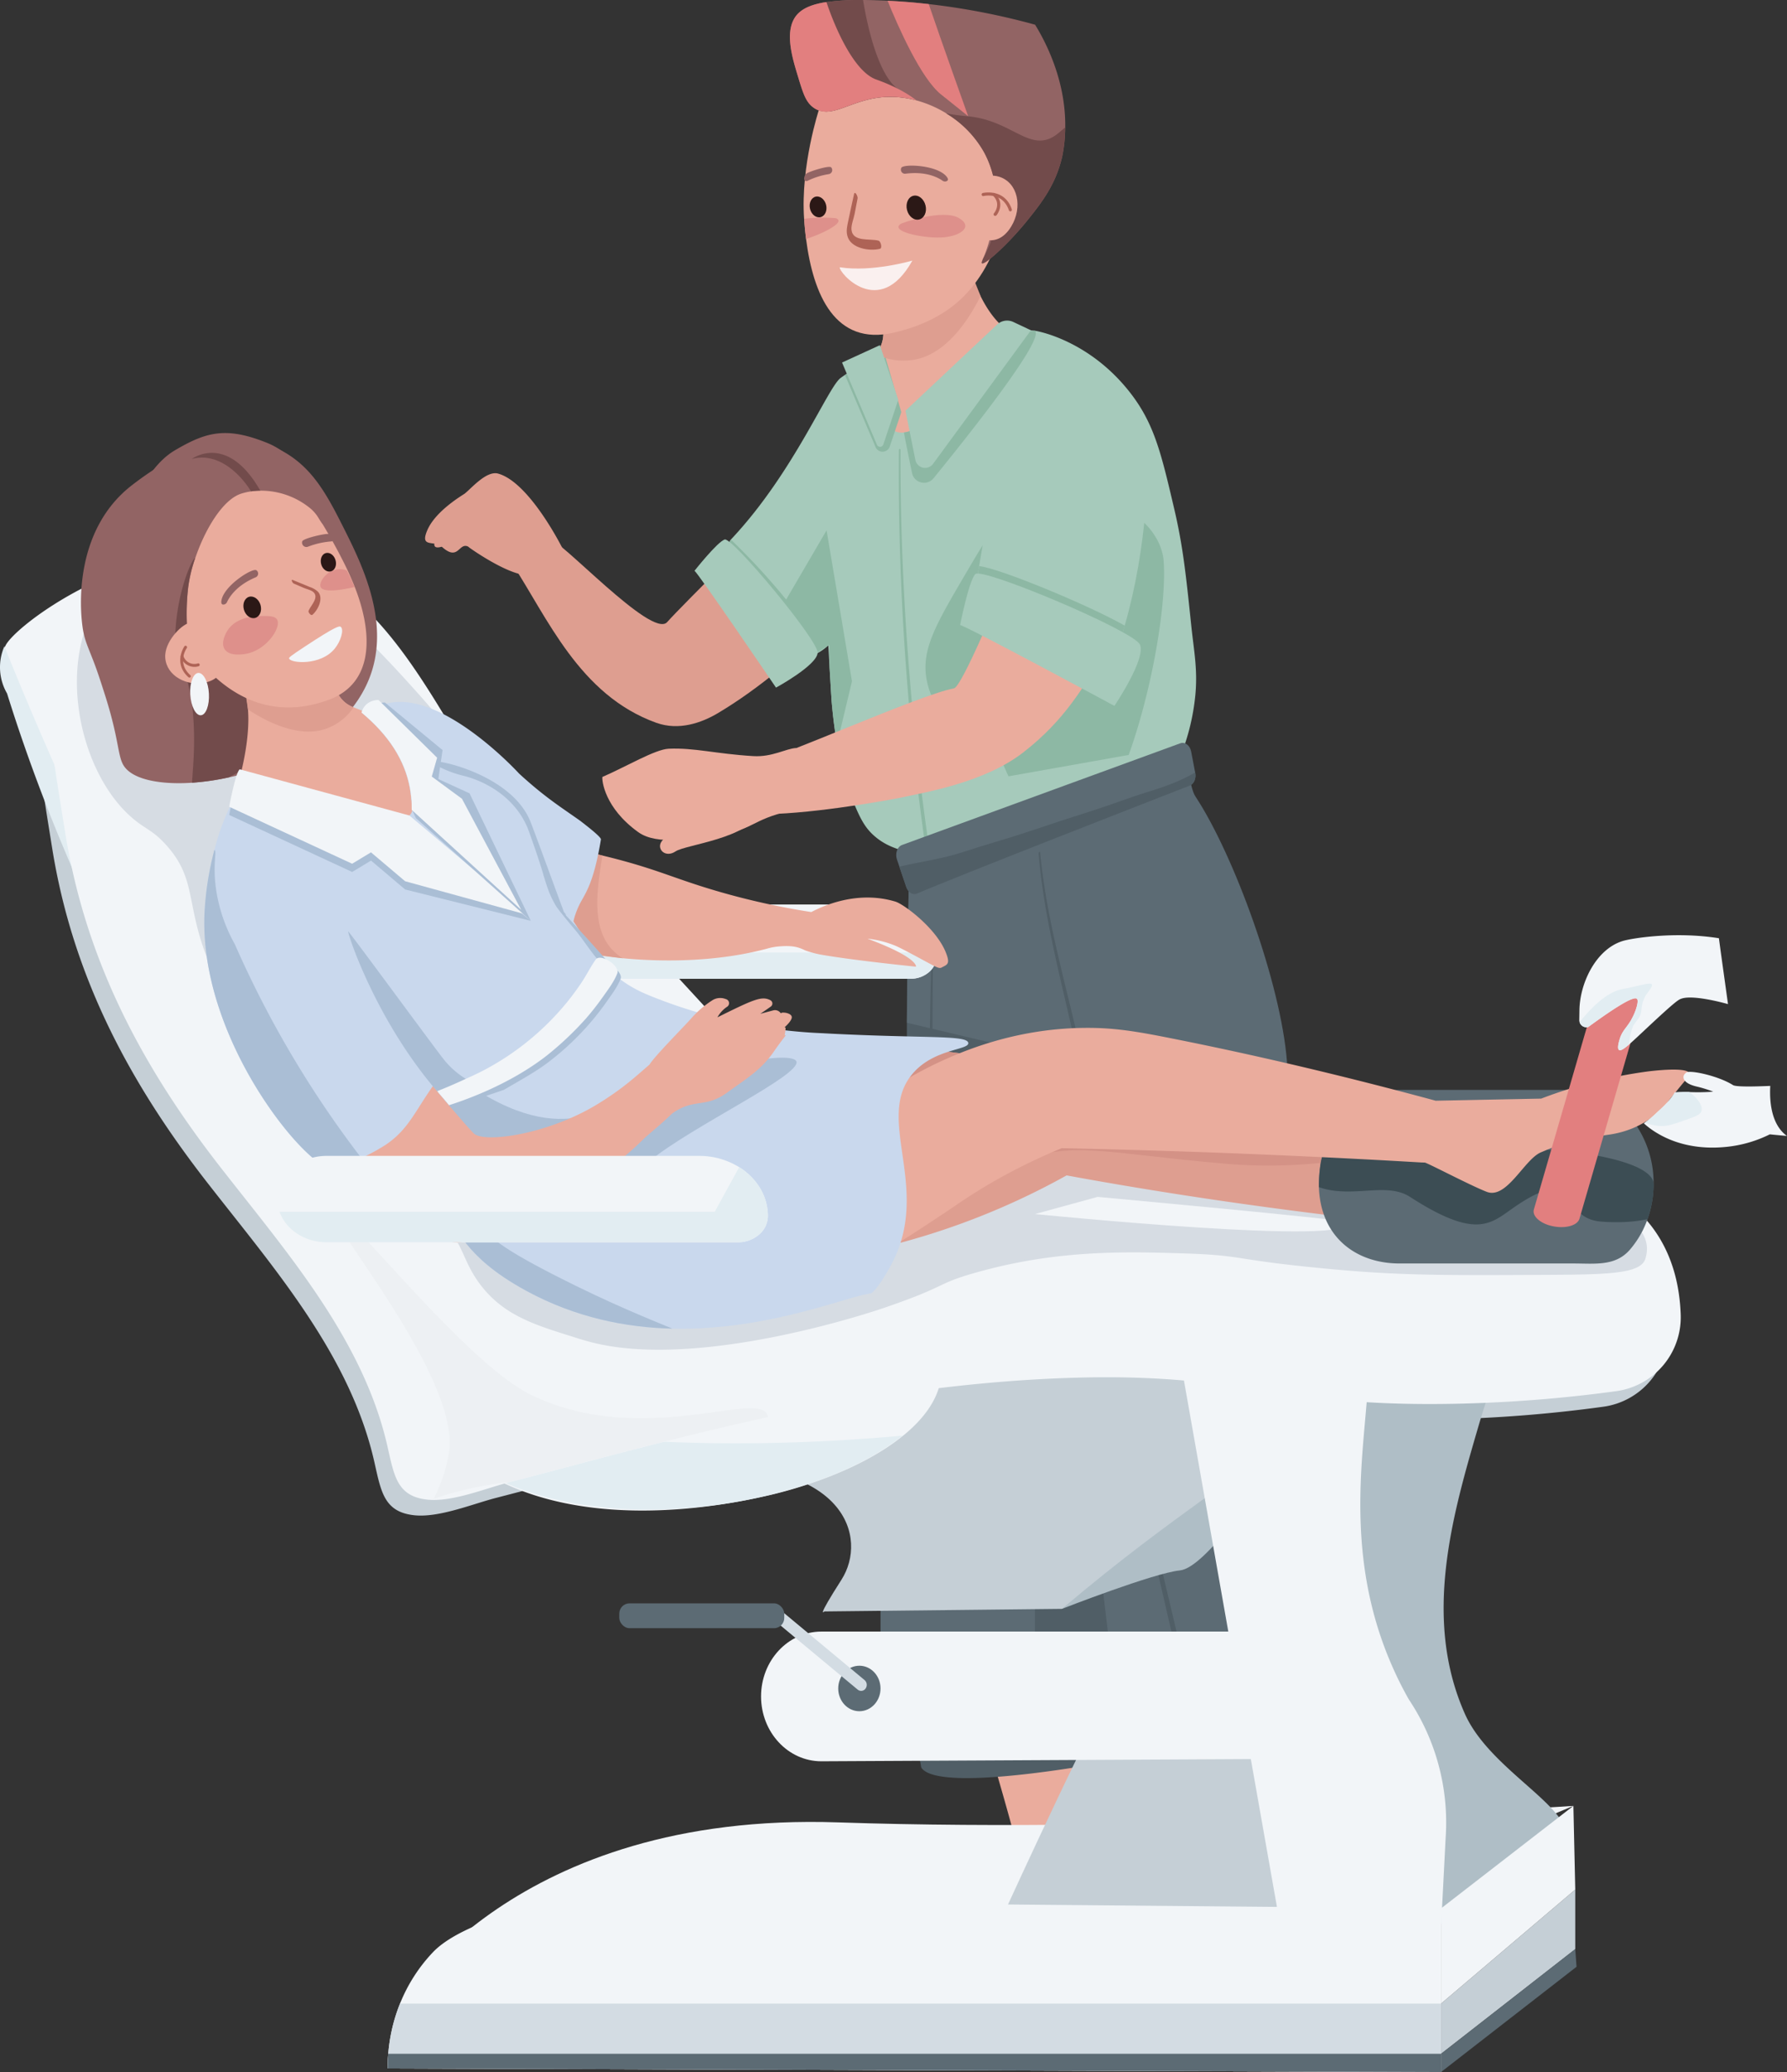 <?xml version="1.0" encoding="UTF-8"?> <svg xmlns="http://www.w3.org/2000/svg" viewBox="0 0 846.87 981.7"><rect x="0" y="0" width="846.87" height="981.7" fill="#333333" stroke="none"/> <defs> <style>.cls-1{fill:#de9e90;}.cls-2{fill:#eaac9d;}.cls-3{fill:#d0d7e0;}.cls-4{fill:#f2f5f8;}.cls-5{fill:#e4cfcf;}.cls-6{fill:#de908b;}.cls-7{fill:#ae6356;}.cls-8{fill:#faf0ef;}.cls-9{fill:#2b1816;}.cls-10{fill:#926464;}.cls-11{fill:#724b4b;}.cls-12{fill:#e27f7f;}.cls-13{fill:#a6cabb;}.cls-14{fill:#8db8a4;}.cls-15{fill:#505e66;}.cls-16{fill:#5c6b74;}.cls-17{fill:#c5cfd6;}.cls-18{fill:#afbec6;}.cls-19{fill:#e2edf2;}.cls-20{fill:#d3dce3;}.cls-21{fill:#d6dce3;}.cls-22{fill:#edf0f3;}.cls-23{fill:#d49286;}.cls-24{fill:#3c4d54;}.cls-25{fill:#c9d8ed;}.cls-26{fill:#aabed5;}</style> </defs> <g id="Слой_2" data-name="Слой 2"> <g id="Слой_1-2" data-name="Слой 1"> <g id="set"> <g id="_10" data-name="10"> <g id="stylist_3" data-name="stylist 3"> <g id="hand_R" data-name="hand R"> <path id="hand_R-2" data-name="hand R" class="cls-1" d="M411.23,278.18c1.39-4.89-30,35.31-71.06,59.73-7.65,4.54-18.43,8.4-29.16,4.54-36.59-13.16-51.65-50.05-68.51-75.71,4.22-3.48,13.55-7.75,17.78-11.22,4.11-1.4,48.62,47.42,55.89,39.23s51.55-51.89,51.55-51.89Z"></path> <g id="hand"> <path class="cls-1" d="M266.76,260.16s-15.63-31.58-30.69-35.77c-5.51-1.54-12.68,7-15.83,9.47-.75.59-13.66,8-17.68,17.22-3.83,8.8,3.25,4.71,6.8,7.94,7.76,7.06,8-1.76,12.17-.19a2,2,0,0,1,.73.48c.56.51,18.72,13.31,27.81,13.15C257.49,272.33,264,264.22,266.76,260.16Z"></path> <path id="finger" class="cls-1" d="M230.53,234.2s-17.2,23.64-21.17,24.82c-8.27,2.46,0-8.67,3.82-15.32S230.53,234.2,230.53,234.2Z"></path> </g> </g> <g id="legs"> <g id="shoe_L" data-name="shoe L"> <path class="cls-2" d="M486.38,775.89c-6.07-.23-12.13-.87-18.19-1.41q-6.9.91-13.86,1.27c12.61,49.53,33.75,111.88,30.51,119.07-5.35,11.89-47.28,37.49-47.28,37.49,61.81,15.59,81.73-22.51,81.73-22.51s-10.11-91.91-15.6-134.47A115.61,115.61,0,0,1,486.38,775.89Z"></path> <path class="cls-3" d="M519.39,896.85c.94-1.7,4.18,4.71,6.42,11.07,3.8,10.74,6.17,16,4.79,19.93-2.58,7.45-14.3,7.44-41.87,14.23-32.21,7.93-45.84,15.13-56.38,8.16a16.55,16.55,0,0,1-5.5-6s-3.45-4.46-1-9c1.21-2.27,22.64-24.21,40.65-23.64,2.53.07,6.33,5,12.82,7,10,2.93,22.74,1.93,31.32-6.34A33.17,33.17,0,0,0,519.39,896.85Z"></path> <path class="cls-4" d="M431.59,939.81c13.12,5.46,97.74-15.64,98.64-17.08,1.33-2.12-1.93-10.2-5.34-19.85C522.64,896.52,520,890,519,891.73a33.13,33.13,0,0,1-8.77,15.33,28.16,28.16,0,0,1-15.31,7.39c-6.37,1-11.68,2.15-16-1.06-1.95-1.46-5.19-4.88-10.46-5.7a2.53,2.53,0,0,0-.52-.08c-3.53-.1-39.11,18.19-42.12,27.6C425.41,936.53,427.59,938.14,431.59,939.81Z"></path> <path class="cls-5" d="M439.33,926.5c.71,1.83,19.39-3.66,20.84-4.3a209.24,209.24,0,0,1,21.71-7.66c-1-1-.84-3.92-.89-6.95-.1-5.24-1.27-6.36-2.16-7.31a7.62,7.62,0,0,0-5.26-2.1c-6-.07-8.39,7.78-15.89,15.54C448.48,923.23,438.81,925.15,439.33,926.5Z"></path> <path class="cls-5" d="M445.76,940.56a96.43,96.43,0,0,1-14.24-.1.65.65,0,0,1-.58-.72.64.64,0,0,1,.71-.58c9.72,1,23.35-.59,29.24-1.41h0c19.67-3.5,67.11-14.85,69.11-15.62a.65.65,0,0,1,.84.38.66.66,0,0,1-.38.85c-2.37.9-45.72,11.18-66.14,15.08-.21.19-.78.26-3.59.65-1.81.25-4.68.62-8.09.95C450.59,940.22,448.24,940.42,445.76,940.56Z"></path> <path class="cls-3" d="M637.9,913.74c-3.07,5-4.74,11.71-6.25,17.31-1.38,5.08-3,10.81-1.65,16.05.33,1.3,1.56,1.71,1.4,0-1.11-11.3,4.88-21.5,7.09-32.21C638.53,914.69,638.31,913.09,637.9,913.74Z"></path> </g> <g id="shoe_R" data-name="shoe R"> <path class="cls-2" d="M609.7,818.8c-9.67,3.78-19.62,7-29.18,11.1l-3.34,1.56c9.7,37.44,22.38,73.47,19.73,78.23-6.43,11.52-28,28.95-28,28.95,60,19.73,68.23-16.33,68.23-16.33s-8.5-53.1-17.17-107.55C616.56,816.11,613.13,817.47,609.7,818.8Z"></path> <path class="cls-3" d="M634.8,913.89c1.2-2,4.77,5.64,7.15,13.17,4,12.71,6.62,18.92,4.8,23.57-3.37,8.63-17.19,8.44-48.43,15.22-40.42,8.76-57.21,17.61-69.75,9a18.94,18.94,0,0,1-6.28-7.21s-3.92-5.33-.8-10.64C523,954.33,549.59,929,571,930c3,.15,7.31,6.07,15,8.47,11.75,3.67,27,2.78,37.63-6.76A40.14,40.14,0,0,0,634.8,913.89Z"></path> <path class="cls-4" d="M528.14,962.52c15.39,6.72,117.26-16.25,118.4-17.92,1.68-2.46-1.84-12.06-5.46-23.49-2.38-7.54-5.3-15.24-6.49-13.26a40,40,0,0,1-11.17,17.86,34.51,34.51,0,0,1-18.59,8.35c-7.64,1.06-14,2.29-19-1.6-2.26-1.75-6-5.86-12.21-6.94a3.11,3.11,0,0,0-.62-.09c-4.2-.21-47.47,20.54-51.49,31.54C520.92,958.53,523.45,960.47,528.14,962.52Z"></path> <path class="cls-5" d="M538,947c.6,1.79,17.56-1.54,25-4.6a257.44,257.44,0,0,1,26.23-8.53c-1.14-1.16-.82-4.64-.74-8.2.13-6.59-1.59-7.85-2.24-8.66-2.64-3.34-7.49-3.42-7.79-3.42-8.73,0-10.56,12.48-25,23.73C544.9,944.06,537.58,945.81,538,947Z"></path> <path class="cls-5" d="M545.07,964.39c-6.28.36-12.82.24-17.17-1.13a.79.79,0,0,1-.5-1,.77.77,0,0,1,1-.5c10.31,3.25,34.53-1,34.77-1,23.63-3.69,80.72-16,83.14-16.86a.78.78,0,0,1,.52,1.47c-3,1.07-61,13.43-83.41,16.92A172,172,0,0,1,545.07,964.39Z"></path> <path class="cls-3" d="M523.26,897.65c-6.32,8.35-8.62,20-8.72,30.22,0,1.12,1.73,3.18,1.7,1.13-.13-10.9,3.09-20.27,7.47-30.12C523.83,898.61,523.69,897.09,523.26,897.65Z"></path> </g> </g> <g id="neck"> <path class="cls-2" d="M396.29,192.25l22.51,19.23,76.72-30.15-5.25-21.47s-13.84,4-25.59-19.6a97.16,97.16,0,0,1-5.5-13.84c-.94-3-1.85-6.21-2.71-9.72l-25.34,16.58-16.89,11c.34,1.41,9.14,13.09.83,23.54h0C406.73,178.32,396.29,192.25,396.29,192.25Z"></path> <path class="cls-1" d="M464.68,140.26c-4.91,10-15.93,28-32.15,30.27a29.91,29.91,0,0,1-17.46-2.67c8.31-10.45-.49-22.13-.83-23.54l16.89-11c8.44-2.06,21.59-5.27,28.05-6.86Z"></path> </g> <g id="head"> <path class="cls-2" d="M423.4,157.64c16.5-3.75,27.92-10.91,35.7-19.77,15.79-18,22.31-46.15,12.85-70.48C460.37,37.58,437.19,13,415.17,24.78c-13.28,7.09-25.82,19.94-27,26.95,0,0-8.86,26.87-7.1,51.94.22,3.18.52,6.39.93,9.55C385.4,139.75,395.8,163.93,423.4,157.64Z"></path> <path class="cls-6" d="M426.76,106.14c1.17-.81,20.23-7.16,27.64-2.85s.16,9-8.81,9.25S421.86,109.56,426.76,106.14Z"></path> <path class="cls-6" d="M382,113.22c9-2.87,19.26-8.36,13.89-9.87a76.3,76.3,0,0,0-14.82.32C381.29,106.85,381.59,110.06,382,113.22Z"></path> <path id="nose" class="cls-7" d="M402,104.61c.87-4.22,1.82-8.41,2.73-12.62.39-1.78,1.88,1,1.69,2L405,101.38c-.42,2.12-1.69,5.3-1.48,7.44.6,6,8.74,4.08,12.85,5.21,1,.27,1.89,3.51.67,3.84-4.82,1.29-14-.17-15.47-6.12C400.9,109.33,401.51,107,402,104.61Z"></path> <path id="mouth" class="cls-8" d="M432.38,123.46s-19,5.59-34.39,3.17C397.12,128.65,416.56,151.84,432.38,123.46Z"></path> <path class="cls-9" d="M429.83,99.45c.76,3.1,3.34,5.13,5.77,4.53s3.79-3.59,3-6.69-3.34-5.12-5.77-4.53S429.07,96.35,429.83,99.45Z"></path> <ellipse class="cls-9" cx="387.69" cy="98.03" rx="3.92" ry="4.99" transform="translate(-12.19 94.96) rotate(-13.75)"></ellipse> <g id="brows"> <path class="cls-10" d="M448.44,85.9a2,2,0,0,1-1.81-.31c-1.8-1.28-7.53-4.58-17.5-3.29a1.92,1.92,0,0,1-2-2.73l0-.06c1-2,17.37-1.38,21.6,4.35C449.68,85.12,449.13,85.66,448.44,85.9Z"></path> <path class="cls-10" d="M382.1,82.3c1.19-1,10.91-4.08,11.8-3l0,0a1.93,1.93,0,0,1-1.14,3.2,35.34,35.34,0,0,0-10.07,3.18,1.13,1.13,0,0,1-1.59-.65v0A3.38,3.38,0,0,1,382.1,82.3Z"></path> </g> <path class="cls-10" d="M504.83,60.34A75.39,75.39,0,0,1,503.41,74c-3,13.46-10,22.32-16.73,30.66-8.93,11.07-20.13,21.07-21.31,20.06-.09-.08-.13-.22-.1-.46.37-.85.71-1.69,1-2.53a87,87,0,0,0,5.74-26.28,47.5,47.5,0,0,0-5.56-23.21,50.3,50.3,0,0,0-18.12-18.61,54.42,54.42,0,0,0-14.16-6.09h0l-.91-.23A47.19,47.19,0,0,0,422,45.88c-14.42,0-23.34,7.26-30.87,7a9.75,9.75,0,0,1-5.43-1.78c-3.82-2.61-5.1-6.81-7.64-15.22-2.48-8.15-5.93-19.56-1.76-26.95,2.09-3.7,6.07-6.33,14-7.75L391.62,1A113.31,113.31,0,0,1,409,0c2.4,0,5,.07,7.71.18,1.28.05,2.59.1,3.94.17,5.85.29,12.37.78,19.51,1.59a331.11,331.11,0,0,1,50.38,9.76C494.85,18.75,505.11,37.26,504.83,60.34Z"></path> <path class="cls-11" d="M503.41,74c-3,13.46-10,22.32-16.73,30.67-8.93,11.07-20.13,21.07-21.31,20.06-.09-.08-.13-.22-.1-.46a9.24,9.24,0,0,1,1-2.53s0,0,0,0c6.88-13.24,5.2-17.74,5.72-26.23a47.5,47.5,0,0,0-5.56-23.21,50.22,50.22,0,0,0-18.12-18.61c3.17.59,6.65,1.08,10.46,1.42,21.73,2,29.94,18.75,43,7.81,1.07-.89,2.06-1.73,3-2.52A60.43,60.43,0,0,1,503.41,74Z"></path> <path class="cls-11" d="M433.29,47.3A47.19,47.19,0,0,0,422,45.88c-14.42,0-23.34,7.26-30.87,7-2.56-3.73-3.14-9-4.14-18.38-1.11-10.38-2.67-24.89,3.2-33.22a.61.61,0,0,1,.07-.1L391.62,1A113.31,113.31,0,0,1,409,0c2.66,16.11,8.24,37.33,17.46,42.82C429,44.35,431.3,45.86,433.29,47.3Z"></path> <path class="cls-12" d="M434.2,47.53A47.64,47.64,0,0,0,422,45.87c-18,0-27.44,11.33-36.3,5.26-3.82-2.61-5.1-6.81-7.64-15.22-2.48-8.16-5.93-19.57-1.76-26.95,2.21-3.91,6.53-6.63,15.35-8,4.25,12.76,13.2,33,23.55,36.69C427.94,42.19,433.81,47.19,434.2,47.53Z"></path> <path class="cls-12" d="M458.82,55.05,445.9,44.7C436.49,37.16,425.76,13,420.63.35c5.85.29,12.37.78,19.51,1.59C445.53,17.93,458.6,54.41,458.82,55.05Z"></path> <g id="ear"> <path class="cls-2" d="M458.46,91.18c1.39-3.23,7.66-9.84,15.12-7.43,8.88,2.86,11.13,14.44,5.7,23.47-7.32,12.18-18.1,4.5-20.21,1.15C458.85,108,458.46,91.18,458.46,91.18Z"></path> <path class="cls-7" d="M479.38,99.87a.76.76,0,0,0,.12-.7c-3.4-10.1-13.63-7.76-13.73-7.73a.74.74,0,1,0,.35,1.44c.37-.09,9-2,12,6.76a.74.74,0,0,0,.93.47A.88.88,0,0,0,479.38,99.87Z"></path> <path class="cls-7" d="M472.23,102.05c.3-.38,4.37-5.7-.77-10.44a.74.74,0,0,0-1,0,.73.73,0,0,0,0,1c4.25,3.92.77,8.23.62,8.42a.74.74,0,1,0,1.13.95Z"></path> </g> </g> <g id="t-shirt"> <path class="cls-13" d="M559.34,358.05c-4.65,5.13-10.51,13.15-8.64,21,2.27,9.52,14.14,10.91,14.17,16.42.07,10-39.2,18.11-62.1,22.75a488.74,488.74,0,0,1-60.83,8.36h0a1.1,1.1,0,0,1-1.13-1.44c2.42-7.6,1.38-12.16-.32-15-4.55-7.66-15-5.13-25.09-13.2-5.41-4.32-7.77-9-11.64-18.65a127,127,0,0,1-7.07-25.81c-1.06-6.06-1.9-12.66-2.55-19.95,0,0-.11-1.17-1-16.3-.17-2.91-.36-6.34-.59-10.38a.17.17,0,0,1,0-.07l-.34.3a24,24,0,0,1-6.57,4.24l-.07,0a15.52,15.52,0,0,1-5.31,1.24,3.66,3.66,0,0,1-.65.17c-3.55.68-20.9,1.07-35.66-50.66a6.79,6.79,0,0,1,.92-2.73c.6-1.25,1.26-2.45,1.26-2.45l.24-.25,1-1.08c29.07-31.29,45-71.13,51-75.48a64.25,64.25,0,0,1,6.59-4.24c6.72-3.86,10.89-4.84,11.58-5h.11c0,.11-.34,1.05-.71,2.56-.3,1.18-.63,2.7-.91,4.46-1.2,7.47-1.48,19.11,6.44,25.66a17.28,17.28,0,0,0,2,1.42,5.22,5.22,0,0,0,.74.39,7.74,7.74,0,0,0,4.24.57,12.79,12.79,0,0,0,2.42-.54c12.72-3.93,31.82-26.26,47-44.7l1.6-1.95c.53-.64.95-1.12,1.25-1.42a1.09,1.09,0,0,1,.85-.32q3.66.17,7.07.54l1.81.2c1.72.21,25.41,4.65,44.44,28.46,12,15,15.3,29.13,21.53,55.7,4.23,18,5.63,31.61,8.16,55.86,1.21,11.62,3.08,20.52,1.88,32.8a105.54,105.54,0,0,1-6.81,28.21A1.15,1.15,0,0,1,559.34,358.05Z"></path> <path class="cls-14" d="M534.89,357.69l-56.95,10.13c-1.28-2.76-2.51-5.59-3.67-8.41-4.94-2.19-31-14.28-35.18-37.63-2.49-14.11,4.44-25.93,18.31-49.58,10.12-17.26,15.18-25.89,24.29-31,21.13-11.88,53.27-5.94,65.08,11.87a27.36,27.36,0,0,1,4.6,11.6C553.2,284.7,546.22,326.22,534.89,357.69Z"></path> <path class="cls-14" d="M403.75,322.77l-7.08,29.66c-1.06-6.06-1.9-12.66-2.55-19.95,0,0-.11-1.17-1-16.3,0-.93,0-1.86-.07-2.79,0-.58,0-1.14,0-1.67,0-1-.05-1.92-.07-2.88,0-.42,0-.82,0-1.18s0-.65,0-1,0-.81,0-1.09l-.06,0-.27.17-.35.23-6.57,4.24-3.19,2.06-.17.11-1.55,1c-.05-.1-.11-.19-.17-.29s-.12-.2-.19-.3l-.05-.07-.37-.58a.1.1,0,0,1,0,0l-.3-.45-.18-.27a.1.1,0,0,1,0-.05c-.59-.85-1.31-1.85-2.15-3-.26-.36-.53-.72-.82-1.09l0,0c-.29-.39-.6-.81-.92-1.22-.53-.71-1.1-1.44-1.69-2.2-.17-.23-.33-.45-.51-.67-.69-.9-1.42-1.81-2.17-2.77-.37-.49-.75-1-1.15-1.46l-.35-.45c-.23-.3-.46-.6-.71-.9a1.49,1.49,0,0,0-.12-.14c-.18-.25-.38-.49-.57-.74l-.6-.74c-.41-.53-.84-1.06-1.27-1.6v0h0l25.19-43.12Z"></path> <path class="cls-14" d="M388.17,304.85c-.9.94-1.78,1.85-2.64,2.76l0,0c-.06-.09-.12-.2-.18-.3l0,0c-1.69-2.67-5.78-8-10.78-14.36l-.23-.28c-1-1.25-2-2.53-3-3.83l0,0c-3.08-3.85-6-7.42-8.67-10.6-.17-.2-.33-.4-.5-.59-7.72-9.21-13.05-15-13.05-15l-.23,0c-1.32-1.43-2.63-2.85-3.93-4.23.6-1.25,1.26-2.45,1.26-2.45l.24-.25a326.75,326.75,0,0,1,23.08,24.7C376.56,288.76,382.77,297,388.17,304.85Z"></path> <path class="cls-13" d="M329.12,270.44c1.43.61,38.63,55.35,38.63,55.35s19.51-10.6,19.73-16.55S347,254.34,343.42,255.6,329.12,270.44,329.12,270.44Z"></path> <path class="cls-14" d="M432.21,224.07c-1.44-6.9-3.1-15-3.82-19.19,15.54-1.85,43.79-38.63,51-47.19h0c4.59-.42,11-1,11-1,5.2,3.56-31.49,49.67-47.94,69.86A5.81,5.81,0,0,1,432.21,224.07Z"></path> <path class="cls-13" d="M429.11,194.59l4.69,23.33a4.69,4.69,0,0,0,8.38,1.85c14-19.06,46.38-63.29,46.37-63.29l-8.31-3.92a6.93,6.93,0,0,0-7.71,1.21Z"></path> <path class="cls-14" d="M419.66,169.39l7.47,25.88-5.45,16.27a3.61,3.61,0,0,1-6.75.27l-14.51-34.17Z"></path> <path class="cls-13" d="M417,163.53l8.7,25.87-7.1,21.24a1.63,1.63,0,0,1-3,.12l-16.55-39Z"></path> <path class="cls-14" d="M444.14,426.42l-1.71.13q-1.4-8.49-2.67-17A1258.58,1258.58,0,0,1,426,213.38c0-1,.76-1,.76,0q-.08,27.28,1.07,54.55A1311.24,1311.24,0,0,0,444.14,426.42Z"></path> </g> <g id="pants"> <path class="cls-15" d="M544,522,539,829.5l-2.14-.16c-4.79-.38-17.11-1.35-31.53-2.58-13.45-1.16-28.71-2.54-41.38-3.88-14-1.49-24.84-2.92-26.42-4-.62-.39-1.26-6.91-1.91-18-2.94-51.07-5.86-199.46-5.85-302.3q0-7.63,0-14.89c.11-30.52.5-55.93,1.28-71.94a10.45,10.45,0,0,1,3.59-7.2,17.31,17.31,0,0,1,2.31-1.82c.48-.33,1-.63,1.48-.92,5.52-3.15,12.94-4.68,18-5l35.17-6.17,10.82,27.13Z"></path> <path class="cls-16" d="M566.51,377.34C584.84,405.13,607,466,609.9,502.93l15.9,336.84S580,857.2,533.62,845c0,0-40.57-341.48-42.48-345.9l-61.35-14.53.92-68.7c.34-10.65,9.1-12.3,17.88-14.86L558.8,360.77C563.49,359.4,563.51,372.79,566.51,377.34Z"></path> <path class="cls-15" d="M522.52,800.32s-8.43.21-20.21.45c-12.7.24-29.31.5-43.39.52-9.65,0-18.11-.1-23.34-.41-2.94-51.07-5.86-199.46-5.85-302.3,21.09,11.31,63.27,31.9,63.27,31.9Z"></path> <path class="cls-15" d="M447.26,674.88q-4.38-69.46-5.18-139.07c-.33-26.91-.24-53.81.06-80.72,0-.76-.71-1.21-.74-.2-2.84,93.52.73,187.46,8.65,280.7,2.23,26.2,4.13,52.64,8,78.64.15,1,1.75,2.72,1.6.75-1.8-23.36-4.93-46.63-7.05-70S448.73,698.28,447.26,674.88Z"></path> <path class="cls-15" d="M432.36,795.49c13.52,1.76,66.77,2.86,104-6.63l2.36,41.83s-93.34,19-102.22,5.26L430,798.38A2.31,2.31,0,0,1,432.36,795.49Z"></path> <path class="cls-15" d="M432.45,797c13.51,1.76,66.76,2.86,104-6.62l2.36,41.82s-93.34,19-102.22,5.26l-6.47-37.57A2.32,2.32,0,0,1,432.45,797Z"></path> <path class="cls-16" d="M434.61,423.28c19.05-8.21,110.23-43.74,129.22-51.13,2-.76,3.08-3.35,2.59-6l-1.92-10.05c-.56-2.94-2.92-4.75-5.14-3.94L427.5,400.34c-2.27.83-3.4,4-2.43,6.88l4.45,13.07C430.39,422.83,432.62,424.14,434.61,423.28Z"></path> <path class="cls-15" d="M566.38,366c-7.08,4.15-14.62,6.81-22.34,9.17-8.92,2.73-17.66,6.18-26.56,9q-14.84,4.67-29.58,9.67c-10.28,3.48-20.71,6.28-31,9.69-10,3.33-20.26,4.65-30.41,7l-.28.1,3.31,9.72c.87,2.54,3.1,3.85,5.09,3,19.05-8.21,110.23-43.74,129.22-51.13,2-.76,3.08-3.35,2.59-6Z"></path> <path class="cls-15" d="M530.43,805.7c13.7,1.79,67.66,2.9,105.38-6.71l2.4,42.39s-94.61,19.27-103.61,5.33l-6.55-38.08A2.35,2.35,0,0,1,530.43,805.7Z"></path> <path class="cls-16" d="M530.51,807.23c13.7,1.78,67.67,2.9,105.39-6.72l2.39,42.39s-94.6,19.28-103.6,5.33l-6.55-38.08A2.34,2.34,0,0,1,530.51,807.23Z"></path> <path class="cls-15" d="M565.51,807.07c-12.06-52.51-25.06-104.8-37.12-157.32-3-13.19-5.77-26.48-7-40-1.33-14.19-1.07-28.46-1.2-42.7-.24-25.8-3.68-50.68-9.51-75.8-6.7-28.87-14.94-57.54-17.72-87.16-.11-1.12-.79-.3-.73.44,4.15,51.21,24.6,99.51,25.78,151.15.31,13.77-.07,27.56.52,41.33a250.78,250.78,0,0,0,5.13,39.63c5.38,26.18,12,52.13,18.06,78.15,7.07,30.39,13.9,60.83,21.16,91.17C563.21,807.48,566.16,809.92,565.51,807.07Z"></path> </g> </g> <g id="chair_big" data-name="chair big"> <path class="cls-17" d="M790.34,630.09a35.36,35.36,0,0,1-30.55,36.41,657.38,657.38,0,0,1-77.37,6c-85.51,1.56-98.93-15-182.08-12.26-66.06,2.17-125.88,14.94-142.59,18.59-24.78,5.42-48.53,11.4-70.05,17-19.61,5.12-37.38,9.94-52.4,13.8-11.2,2.86-27.21,9.55-39,8.28-14.22-1.54-15.68-11-18.84-25C166.05,642.09,129.94,601,98.36,560.47c-37.29-47.84-63.94-98.14-73.64-158.63C14.48,337.92,9.43,311.88,33,289c19.4-18.75,47.42-29.38,55.38-28.9,45.21,2.69,70.46,39.35,73.62,44.11L365.76,525.49c100.91,22,183,28.2,240.57,29.64,79,2,144.5-4.19,172,35.77C786.63,602.93,789.81,616.75,790.34,630.09Z"></path> <g id="chair"> <path class="cls-4" d="M189.57,949.28s53.62-91.11,207.67-85.85,348.4-7.82,348.4-7.82l-186.5,78.13Z"></path> <path class="cls-18" d="M503.3,762.25s43.52-17,55.84-18.2,38.14-40.8,38.14-40.8L579.94,667,503.3,708.81Z"></path> <path class="cls-18" d="M731.32,604a322.65,322.65,0,0,0-30.38,70.74c-12.6,43-26.91,91.88-6.7,137.31,12.16,27.31,53.16,45.11,47.62,60.75,0,0-17.64,17.49-64.72,41.76l-8.84-16.41s-52.64-148-55.77-205.23,41.28-73.34,41.28-73.34Z"></path> <polygon class="cls-17" points="682.94 949.28 746.52 895.26 746.52 923.47 682.94 973.06 682.94 949.28"></polygon> <polygon class="cls-4" points="682.94 949.28 682.94 904.17 745.64 855.61 746.52 895.26 682.94 949.28"></polygon> <polygon class="cls-16" points="682.94 981.7 747.13 931.84 746.52 923.47 682.94 973.06 682.94 981.7"></polygon> <rect class="cls-16" x="417.29" y="756.33" width="73.18" height="21.02"></rect> <path class="cls-17" d="M640.33,656.08l-468.14-24.8,32,45.22s46.09,22,125.34,18.38c71.18-3.23,81.95,33.69,69.23,53.6-12.33,19.27-8.07,15-8.07,15l112.57-1.22C559.44,714.82,584.2,703.51,640.33,656.08Z"></path> <path class="cls-17" d="M529.56,797.29c-6,4.85-52.63,106.71-52.63,106.71h206L621.29,786Z"></path> <path class="cls-4" d="M645.93,833.15l-256.69,1.33c-15.78,0-28.57-13.76-28.57-30.73h0c0-17,12.79-30.72,28.57-30.72H614.52Z"></path> <path class="cls-4" d="M682.94,912.66l2.17-42.11a104.86,104.86,0,0,0-17.43-65.33h0c-1.84-3.24-4.41-8-7.11-14-35.65-78.58,3.2-149.06-19.76-169.83-9.76-8.82-31.37-9.33-81.67,21.71l48.78,276.05Z"></path> <path class="cls-4" d="M446.19,649.53s0,0,0,0a29.26,29.26,0,0,1-.55,5.19c-1.8,9.09-8.09,17.72-17.61,25.46-10.73,8.74-25.56,16.35-42.63,22.22a207.34,207.34,0,0,1-20.09,5.85C348.63,712.1,262,732,212.23,684.74a99.17,99.17,0,0,1-7.67-8.24c-41.88-49.2-79-99.7-110.78-151.71-38.48-63.07-69-128.36-90.1-196.22a24.7,24.7,0,0,1-3.2-9.74,29.33,29.33,0,0,1,2-12.65c3.6-9,57.43-50.21,114-44.6C220.58,271.92,213.25,429.3,354.1,494.2c71.86,33.11,133.61,19.73,146,56.23C510.44,581.16,476.83,620.59,446.19,649.53Z"></path> <path class="cls-19" d="M427.7,680.2c-10.73,8.74-25.55,16.35-42.62,22.22a244.48,244.48,0,0,1-75.19,12.77c-1.87,0-3.76,0-5.64,0-35.61-.48-70-9.44-92.34-30.44a85.36,85.36,0,0,1-7.68-8.24c-41.88-49.2-79-99.7-110.78-151.71A942.46,942.46,0,0,1,41.9,428.48q-16.74-36.32-29.85-73.63c0-.11-.08-.22-.11-.33q-4.53-12.91-8.59-25.95A24.72,24.72,0,0,1,2.1,306.18l.16.4,0,.1c9.55,23.72,19.18,46.12,28.57,66.92,26.78,59.36,51.66,105.89,67.3,134,6.2,11.15,11,19.41,13.79,24.44,36.1,63.88,83.18,110.36,111.3,131a113.91,113.91,0,0,0,14,9C250.78,679.14,326.37,689.38,427.7,680.2Z"></path> <path class="cls-4" d="M682.94,904.17V981.7L183.71,980q0-3.53.29-6.94a80.68,80.68,0,0,1,5.57-23.78,76.69,76.69,0,0,1,15.72-24.46c13.34-13.9,52.22-24.3,72.56-24.3Z"></path> <path class="cls-20" d="M682.94,949.28V981.7L183.71,980q0-3.53.29-6.94a80.68,80.68,0,0,1,5.57-23.78Z"></path> <path class="cls-16" d="M682.94,973.06v8.64L183.71,980q0-3.53.29-6.94Z"></path> <ellipse class="cls-16" cx="407.26" cy="799.98" rx="10.02" ry="10.78"></ellipse> <path class="cls-20" d="M410.21,800h0a2.55,2.55,0,0,1-3.75.52L364.93,766l3.26-4.55L409.72,796A3,3,0,0,1,410.21,800Z"></path> <rect class="cls-16" x="293.48" y="759.65" width="78.19" height="11.77" rx="4.86"></rect> </g> <g id="chair2"> <g id="sheet"> <path class="cls-4" d="M796.49,622.71A35.34,35.34,0,0,1,766,659.11a659.49,659.49,0,0,1-77.37,6c-85.51,1.55-98.93-15-182.09-12.27-66.05,2.17-125.87,14.94-142.58,18.59-24.79,5.42-48.53,11.4-70.06,17-19.6,5.12-37.37,9.95-52.39,13.8-11.21,2.86-27.21,9.55-39,8.28-14.22-1.54-15.68-11-18.84-25C172.2,634.7,136.1,593.6,104.52,553.08,67.22,505.24,40.58,455,30.88,394.45c-10.25-63.92-15.3-90,8.32-112.8,19.39-18.75,47.42-29.38,55.38-28.9,45.21,2.69,70.46,39.36,73.61,44.11L371.92,518.1c100.9,22,183,28.2,240.57,29.64,79,2,144.49-4.19,172,35.77C792.78,595.55,796,609.36,796.49,622.71Z"></path> <path class="cls-21" d="M734.59,604c-46.18.26-69.27.39-100.51-2.41-51.26-4.6-42.83-6.78-72.84-7.73-28.55-.91-60.49-1.69-98.47,9-19.64,5.5-12.93,6.22-43.71,16.76,0,0-87.91,30.6-140.54,15.86-2.89-.81-5.13-1.5-6.6-2-18.07-5.61-32.29-10-43.21-23.47-10.46-12.89-8.78-22.83-20.54-30.81-14.55-9.87-23.95.76-38-8.45-17.41-11.38-27.25-37.72-27.78-39.26-2.64-7.72-6-11.26-8.87-16.91-21.94-42.78-27.58-40.14-35.79-61.78-9.61-25.36-4.78-36.7-19-52.47-6.56-7.28-9.83-7.35-16.29-13-26.7-23.23-36.7-79.42-11.32-108,12.54-14.11,30-17.29,33.3-17.83,45.69-7.58,88.21,38.64,113.47,66.8,30.63,34.16,84.87,106.65,111,234.31a.86.86,0,0,1,.11.3.68.68,0,0,1,0,.15.55.55,0,0,1,0,.18.43.43,0,0,1,0,.12.78.78,0,0,1-.05.14.59.59,0,0,1-.06.14l126.2-31.33c36,9.16,75.13,17.63,117.22,24.67,36.24,6.06,70.73,10.4,103.15,13.43a246.12,246.12,0,0,1,67-7.69c21.06.55,30.29,3.62,37.24,7.23,14.32,7.45,23.46,14.88,20.1,26.3C777.73,603.19,764.22,603.86,734.59,604Z"></path> <path class="cls-22" d="M363.91,671.42c-24.79,5.42-48.53,11.4-70.06,17-19.6,5.12-37.37,9.95-52.39,13.8a163.88,163.88,0,0,0-36,7.91,71,71,0,0,0,7.29-21.92c5.59-36-59.76-111.29-55.13-115C162,569.74,220,645.66,251.92,661c52.33,25.16,107.47-2.61,111.77,9.43A3.64,3.64,0,0,1,363.91,671.42Z"></path> </g> <path class="cls-4" d="M490.47,575.21l29.69-8.13s116,10.6,117,11.81C647,590.91,490.47,575.21,490.47,575.21Z"></path> </g> <g id="chair_1" data-name="chair 1"> <path class="cls-4" d="M443.85,453a10.07,10.07,0,0,1-3.6,7.58,13.23,13.23,0,0,1-8.7,3.14H264.2c-9.09,0-16.78-5.24-19.3-12.44a15.56,15.56,0,0,1-.88-5.15,16.49,16.49,0,0,1,5.91-12.44,21.65,21.65,0,0,1,14.27-5.16H415.8c14.82,0,27,10,28,22.75C443.82,451.8,443.85,452.37,443.85,453Z"></path> <path class="cls-19" d="M443.85,453a10.07,10.07,0,0,1-3.6,7.58,13.23,13.23,0,0,1-8.7,3.14H264.2c-9.09,0-16.78-5.24-19.3-12.44H443.78C443.82,451.8,443.85,452.37,443.85,453Z"></path> </g> </g> <g id="client"> <g id="hand_L" data-name="hand L"> <path class="cls-2" d="M264.3,401.09c6.56,1.08,13.66,2.46,21.17,4.25q5.07,1.2,10.38,2.66c18.14,5,26,9,45,14.49a349.54,349.54,0,0,0,43.63,9.63c5.39-2.81,21.71-10.41,39.84-4.95,4.06,1.22,19.31,12.58,23.9,24.06,2.23,5.57.75,5.73-2,7.18-1.26.67-2.56-.2-10.75-4.61-8.45-4.55-10.2-5.31-11-5.66a47.82,47.82,0,0,0-13.37-3.4C435.44,453.8,434.08,458,434.08,458h0s-29.14-2.9-45.39-5.76a48.81,48.81,0,0,1-7.07-1.94c-3.46-1.7-6.2-2.42-12.65-1.88a28.55,28.55,0,0,0-5.57,1.07c-23.08,6.15-48.43,6.42-68.25,4.51-12.8-1.22-23.29-3.35-29.38-5.4l-9-27.88c4.39-.89,7.68-3.45,8.55-6.24s-.32-6.64-3.3-9.86Z"></path> <path class="cls-1" d="M289.57,449.32a23.69,23.69,0,0,0,5.58,4.7q-8.55-1.14-17.21-2.39-15.57-2.25-30.72-4.7A108.09,108.09,0,0,1,262,404.64c.75-1.21,1.52-2.4,2.3-3.55,6.56,1.08,13.66,2.46,21.17,4.25C283.37,419.2,279.78,438,289.57,449.32Z"></path> </g> <g id="leg_L" data-name="leg L"> <path class="cls-1" d="M778.54,544.65c-.44,4.43-4.62,9.68-4.62,9.68s-8,13.43-26.81,15.57-23.48,4.14-31,7.14-24.85,17.62-33.58,13.54c-6.86-3.2-14.54-9.33-18-10.92l-1.75-.16c-.06.11-.08.1-.07,0q-40.56-4.28-83.57-10.51-38-5.54-73.67-12.1a345.8,345.8,0,0,1-86,33.79c-44.28,10.82-74.85,18.29-102.92,2.7-43.88-24.39-49.12-87.05-49.8-96.79,72.24-5.81,127.84-3.9,168.38.17h0c22.52,2.26,40.39,5.19,53.89,7.82,14.32,2.79,43.42,9.08,75.11,16.84,36.41,8.9,67.51,17.58,91.59,24.7q7.89,2.34,14.76,4.43l46.87,1s35.6-5.13,47.67-10.8S779.46,535.47,778.54,544.65Z"></path> <path class="cls-23" d="M655.83,546.12c-32.09,7.06-57.56,6.73-74.37,5.3-59.84-5.1-72.82-11.4-101.53-.27-35.49,13.76-57.17,46.71-68.77,38.84,0,0-1.09-.75-11.1-18.54h0l35.16-74.69h0c11.26,1.13,21.36,2.43,30.33,3.77,0,0,11.39,1.72,23.56,4.05C508.43,508.27,571.2,523.58,655.83,546.12Z"></path> </g> <g id="pillow"> <path class="cls-16" d="M783.65,560.72a50.16,50.16,0,0,1-2.88,16.89,45.31,45.31,0,0,1-8.32,14.44c-6.92,8-16.48,6.57-27,6.57H663.25c-20.62,0-37.42-12.49-38.21-36.16,0-.19,0-.39,0-.59v-.14c0-.34,0-.67,0-1a51.59,51.59,0,0,1,.59-7.82.13.13,0,0,1,0-.06,49.39,49.39,0,0,1,1.43-6.39,47.5,47.5,0,0,1,4.64-10.75,43.85,43.85,0,0,1,4.53-6.32c6.92-8,16.48-13,27-13h82.16a33.54,33.54,0,0,1,11.5,2A39.23,39.23,0,0,1,776.58,535,49.12,49.12,0,0,1,783.65,560.72Z"></path> <path class="cls-24" d="M783.65,560.72a44.56,44.56,0,0,1-.74,8.74,49.25,49.25,0,0,1-2.14,8.15c-9.75,2.19-20.33,1.3-22.16,1.15-20.64-1.73-9.9-28.77-42.3-5.89-10.15,7.16-17.37,14.08-48.09-5.79-11.31-7.31-27.41.92-43.18-4.62h0c0-.2,0-.39,0-.58v-.14a85.08,85.08,0,0,1,.58-8.83.13.13,0,0,1,0-.06,29.89,29.89,0,0,1,1.43-6.39c1-2.74,2.28-3.82,3.45-4.18,3.56-1.07,6.81,4.24,14.73,5.24a22.46,22.46,0,0,0,11.35-1.71c40.07-3.58,69.93-2,89.41.07C746,545.87,782.57,549.74,783.65,560.72Z"></path> </g> <g id="leg_R" data-name="leg R"> <path class="cls-2" d="M800.55,508.56c.27,1-.78,1.9-5.29,7.46-2.13,2.63-3.93,4.81-3.93,4.81s-8.55,13.75-28.47,16.7S738,542.69,730.19,546s-16.14,22.38-25.64,18.67c-7.47-2.9-25.46-12.38-29.2-13.84l-1.87-.07c-.05.11-.07.1-.06,0q-54.76-3.21-111.58-5.16-29.6-1-58.67-1.6a268.94,268.94,0,0,0-45.94,24.19c-2.89,1.9-4.91,3.32-5.8,3.92-61.73,41.45-90.09,54.47-123.9,53.32-32.91-1.12-69-14.56-70.62-33.81C255.85,578.8,268.16,557,268.16,557l150.61-38.91C439.1,504.61,472.2,487.37,514,487c14.37-.14,25.27,1.77,42.94,5.32,30.12,6,72.06,15.28,123.44,29.19l50-1a225.46,225.46,0,0,1,50.31-12.84S799.65,505.14,800.55,508.56Z"></path> </g> <g id="head-2" data-name="head"> <g id="hair_back" data-name="hair back"> <path class="cls-10" d="M176.28,317.8c-6.4,20.54-25,35-45.71,43.59a128.3,128.3,0,0,1-22,6.91A118,118,0,0,1,91,370.85c-1.14.08-2.27.13-3.37.17-13.59.44-24.45-2.13-28.56-7.62-3.51-4.69-2.17-11.63-9.28-34-2.42-7.65-3.73-11.43-4.65-13.91-3.65-9.86-5.36-12.09-6.26-20.39-.54-5-4.67-43.31,23.62-65.19,23.45-18.14,48.37-28,70.2-16.79,14.83,7.61,21.92,20.61,29.83,36.36C170.93,266.12,184.16,292.5,176.28,317.8Z"></path> <path class="cls-11" d="M130.83,360.36a9.68,9.68,0,0,1-.26,1,51.15,51.15,0,0,0-22,6.91A118,118,0,0,1,91,370.85c.41-7.14,1.65-18.19.5-32.21-1.15-14.19-3.37-14.37-4.65-27.92-.22-2.29-4-43.78,5.57-46.24C108.81,260.27,134.25,342.76,130.83,360.36Z"></path> </g> <g id="head-3" data-name="head"> <g id="neck-2" data-name="neck"> <path class="cls-2" d="M192.69,345.41l5.91,71.26-71.84,11q-6.57-29.67-13.13-59.32c.69-2.55,5-18.72,3.88-32.28a116,116,0,0,0-2-13q-.89-4-2.24-8.6l26.67,1.4,17.77.92c.36,1.23-1.16,14,9.8,18.31h0C178.55,339.43,192.69,345.41,192.69,345.41Z"></path> <path class="cls-1" d="M117.51,336.11c8.15,5.42,24.54,14.25,37.92,8.81a26.3,26.3,0,0,0,12.12-9.77c-11-4.28-9.44-17.08-9.8-18.31L140,315.92c-7.35,2.16-18.79,5.55-24.43,7.2Z"></path> </g> <path id="face" class="cls-2" d="M155.68,331.61c-45.74,16.71-72.13-29.44-79.34-51.18S95,208,139.89,228.9a260.83,260.83,0,0,1,23.91,39.37c1.29,2.68,2.53,5.43,3.67,8.2C177,299.62,177.52,323.63,155.68,331.61Z"></path> <path class="cls-6" d="M123.91,291.86c-2.41,0-12,.12-16.25,7.08-.47.76-3.22,5.47-1.23,8.62,2.14,3.39,8.42,2.77,11.71,1.86,8.8-2.45,15.25-12.33,13.16-15.88C130.28,291.8,127.34,291.82,123.91,291.86Z"></path> <path class="cls-6" d="M168,278.13c-13.12,3-15.43,1.15-16,.07-.94-1.92,1.59-5.81,4.87-7.5a9.68,9.68,0,0,1,7.5-.43C165.69,272.85,166.9,275.48,168,278.13Z"></path> <path id="nose-2" data-name="nose" class="cls-7" d="M146.72,278.08c-2.63-1.12-5.28-2.18-7.93-3.27-1.12-.47-.19,1.41.4,1.66l4.62,2c1.32.58,3.54,1.08,4.62,2,3,2.61-1.21,6.35-2.21,9-.24.64,1.17,2.37,1.82,1.82,2.59-2.16,5.39-7.74,2.75-10.82A10.27,10.27,0,0,0,146.72,278.08Z"></path> <g id="eyes"> <path class="cls-9" d="M123.45,286.59c.81,2.76-.28,5.52-2.45,6.16s-4.58-1.08-5.39-3.84.28-5.52,2.44-6.15S122.63,283.84,123.45,286.59Z"></path> <path class="cls-9" d="M159,265.38c.71,2.39-.24,4.77-2.11,5.32s-4-.93-4.66-3.32.24-4.76,2.11-5.32S158.33,263,159,265.38Z"></path> </g> <g id="brows-2" data-name="brows"> <path class="cls-10" d="M106.19,286.4a2,2,0,0,0,1.42-1.18c.91-2,4.22-7.77,13.52-11.68a1.93,1.93,0,0,0,.36-3.38l-.06,0c-1.88-1.17-15.75,7.57-16.53,14.67C104.73,286.35,105.48,286.54,106.19,286.4Z"></path> <path class="cls-10" d="M155.76,253c-1.66-.32-12.3,2.11-12.56,3.55,0,0,0,.05,0,.06A2.06,2.06,0,0,0,146,259a38.65,38.65,0,0,1,11-2.48,1.2,1.2,0,0,0,1.13-1.45v0A3.66,3.66,0,0,0,155.76,253Z"></path> </g> <path class="cls-4" d="M161.51,297c-.63-.51-2-.56-16.91,9.25-7.31,4.81-7.72,5.3-7.59,5.75.64,2.25,14.94,3.53,21.62-4.68C161.52,303.81,163.1,298.33,161.51,297Z"></path> <g id="hair1"> <path class="cls-10" d="M152.82,248.19a24.21,24.21,0,0,1-1.85-2.77,18.61,18.61,0,0,0-4.45-5,36.85,36.85,0,0,0-23.15-7.94,33.36,33.36,0,0,0-4.42.34,28.64,28.64,0,0,0-4.45,1c-8.93,2.72-17.44,17.15-22,30.73a69,69,0,0,0-3.3,13.79,108.18,108.18,0,0,0,0,25s4.58,9.13,8.91,16.42c.34.6.41,1,.24,1.21l-.07.05c-1.1.63-8.94-2.9-17.41-9.64-7.47-6.17-14.85-13.89-18.77-22.67C51,263.83,63.85,224.57,82.79,213.41c14.75-8.69,24.24-11.48,43.88-3.54C146.08,217.72,156.77,244.16,152.82,248.19Z"></path> <path class="cls-11" d="M98.09,319.74c.34.59.42,1,.24,1.2-.81.84-6.57-5.87-15.25-12.79-1.08-24.46,8.2-44.22,9.37-43.67a69.6,69.6,0,0,0-3.29,13.79,108.18,108.18,0,0,0,0,25S93.76,312.44,98.09,319.74Z"></path> <path class="cls-11" d="M123.37,232.45a33.36,33.36,0,0,0-4.42.34l-.74-1.14S107,213.22,90.92,217.44c0,0,16.08-12.16,31.57,13.54Z"></path> </g> <g id="ear-2" data-name="ear"> <path class="cls-2" d="M90.11,295.14c-3.17,0-11.31,7.72-11.79,15-.57,8.68,8.41,14.83,17.82,13.44,12.68-1.88,9.84-13.94,7.73-17C103.65,306.31,90.11,295.14,90.11,295.14Z"></path> <path class="cls-7" d="M89.93,321a.64.64,0,0,1-.63-.14c-7.35-6.6-2-14.55-1.9-14.63a.66.66,0,0,1,.94-.15.72.72,0,0,1,.16,1c-.2.29-4.74,7,1.66,12.77a.71.71,0,0,1,.08,1A.58.58,0,0,1,89.93,321Z"></path> <path class="cls-7" d="M94.15,315.65a6.82,6.82,0,0,1-8.51-4.46.7.7,0,0,1,.38-.89.68.68,0,0,1,.87.42,5.46,5.46,0,0,0,6.87,3.6.67.67,0,0,1,.84.46.69.69,0,0,1-.43.86Z"></path> <path class="cls-4" d="M99,328.61c.31,5.54-1.4,10.15-3.83,10.28s-4.65-4.24-5-9.78,1.4-10.15,3.83-10.28S98.72,323.07,99,328.61Z"></path> </g> </g> </g> <g id="gown2"> <path class="cls-25" d="M432,509.29c-17.26,21.48,9.51,53.8-9.46,89.57-4.19,7.9-8.5,13.8-10.09,14-11.41,1.47-49,17.67-93.76,16.63-22-.51-45.83-5.19-69.13-17.84-16.09-8.73-23.74-16.5-28.35-22.16-8.57-10.54-10.46-18.57-12.89-28.38a124.08,124.08,0,0,0-8.75-25.56c-15.18-32-30-28.72-36.78-55.85-1.47-6-7.42-29.91,6-47.4a39.75,39.75,0,0,1,10.3-9.35c17.29-8.52,42.49-17.24,66.34-8.52,32.19,11.76,26.84,42.44,61.39,56.84a234.23,234.23,0,0,0,22.82,8.08c4.88,1.45,9.7,2.73,14.39,3.84s9.24,2.05,13.6,2.85a239.77,239.77,0,0,0,32,3.48l3.35.18c46.17,2.35,65.21.64,65.89,4.4C459.45,497.65,442.1,496.7,432,509.29Z"></path> </g> <path class="cls-26" d="M219.14,511.87c-17.95,20.26-25.08,44.73-16.38,59.07,12.28,20.23,53.41,15.9,76.95,2.67,5.33-3,6.2-4.46,12.5-10.21,2-1.86,6.56-5.91,16-13.62,19.89-16.23,71.42-40.37,69.22-46.84-1.16-3.42-17.13-1.25-25,.39-15.28,3.18-19.49,8.4-41.13,14.14-5,1.32-6.65,1.35-12.42,3.22-10.37,3.35-15.7,6.92-24.3,8.59C262.35,531.65,244.29,530,219.14,511.87Z"></path> <path class="cls-26" d="M318.67,629.5c-22-.52-45.83-5.2-69.13-17.85-16.09-8.73-23.75-16.5-28.35-22.16-8.57-10.53-10.47-18.57-12.9-28.38,31.72-11.18,39.31-12,40-10.38,1.32,2.91-21.66,11.36-21.76,24.23-.06,8.16,9.09,15.35,37.26,29.71C289.35,617.69,307.82,625,318.67,629.5Z"></path> <g id="hand_R-3" data-name="hand R"> <path class="cls-1" d="M207.71,517.65c-2,5.52-7,15.1-19.28,29.39a36.1,36.1,0,0,1-19.89,12.07c-1.8-1.44-3.59-2.87-5.34-4.29C146,540.88,144.38,530,144.38,530l37-43.25.2-.08c.88,1.05,11,13.14,21.23,25.22Z"></path> <path id="hand_R-4" data-name="hand R" class="cls-2" d="M372,490.59c-.48.22,1.06-4.53-.28-3.78,1.4-1.24,3.32-3.25,3.5-4.65.27-2.15-4.14-2.74-5-2.22l-.2.16a3.25,3.25,0,0,0-3.57-1.4l-6.14,1.63s2.82-1.88,5-3.45a1.76,1.76,0,0,0-.25-3c-.12-.07-.25-.13-.38-.19-3.76-1.71-7.63-.14-22.93,7.45L340,482a14.24,14.24,0,0,1,4.57-5,2,2,0,0,0-.49-3.61l-.49-.17a7,7,0,0,0-5.81.58A47.74,47.74,0,0,0,327.15,483c-4.26,4.67-17.51,18.08-19.34,21.4-6.31,5.39-12.65,11.47-25.08,19-23.62,14.26-53.41,18.25-58.16,13.63-.46-.45-1.45-1.49-2.81-3-3.17-3.56-8.39-9.64-14-16.29l-4.86-5.73c-10.22-12.08-20.35-24.17-21.23-25.22l-.07-.08-.13.16-37,43.25s1.64,10.85,18.82,24.79c1.75,1.42,3.54,2.85,5.34,4.29a356.66,356.66,0,0,0,28.93,21.06c8.9,5.63,16.34,9.13,20.28,8.41,13.75-2.52,48.73-16.51,76.7-39.59,3.89-3.21,7.64-6.6,11.19-10.15l7.17-6.17c1.3-1.15,3.24-2.9,5.58-5.14,10.3-7.48,15.62-2.39,26-9.88,9.64-7,15.94-10.62,21.94-19.07C372,490.59,373.14,490.07,372,490.59Z"></path> </g> <g id="gown1"> <path class="cls-25" d="M284.78,397.71c-3.59,22-7.91,26.09-10.37,31.29l-.1.21c-4.53,9.65-3.68,17.6-1.39,23.68l-18.09,21.95L224.5,493.19a123.18,123.18,0,0,0-15.28,16C197.42,524,195.09,534,183,542.25a94.7,94.7,0,0,1-11,6.09l-.7.37-.08,0a52.8,52.8,0,0,1-14.14,4.59C146.9,554.9,94.24,493.75,96.91,432.6a146.24,146.24,0,0,1,4.68-29.87c1.73-6.65,3.28-10.79,3.28-10.79,4.52-12.06,12-26.27,12.81-25.94.3.12-.33,2.17-.33,2.17S181.14,397,194,386.37a4.07,4.07,0,0,0,1.36-2.41.06.06,0,0,1,0,0,12.76,12.76,0,0,0-.47-5.44c-1.08-13.73-7.57-26.11-19.34-37.17-1.36-1.28-2.78-2.54-4.28-3.78a31.15,31.15,0,0,0,4.4-1.48c1.85-.74,3.72-1.56,5.84-2.25l1.49-.43c26.3-7.15,63,33.1,63,33.1,12.51,11.5,20.56,16.37,29.15,22.51C275.14,389.08,285,396.4,284.78,397.71Z"></path> <path class="cls-26" d="M171.3,548.71l-.08,0a90.89,90.89,0,0,1-14.14,4.59C146.9,554.9,94.24,493.75,96.91,432.6a146.24,146.24,0,0,1,4.68-29.87c1.36.41-.92,6.5.79,18.55a75.76,75.76,0,0,0,8.9,26.07,489.95,489.95,0,0,0,60,101.36Z"></path> <path class="cls-26" d="M214.48,506.42a40.9,40.9,0,0,0,13.14,8.12c-3.09.6-6.3,1.17-9.61,1.69-3.53.56-7,1-10.3,1.42-.45-.52-1.41-1.63-2.59-3-28.07-33.78-40.63-73.1-40.1-73.34,0,0,0,0,.08.06,2.89,3.32,39.12,52.77,45,60.31A38.79,38.79,0,0,0,214.48,506.42Z"></path> <path class="cls-26" d="M292.6,460.94c-7.57-.87-13.92-13.15-20.11-20.45-4.91-5.79-8.45-10.26-9.09-11.38-2.86-5-3.73-7.64-5.77-14.19,0,0-.93-4.1-6.93-20.9-5.51-15.41-19.82-23.84-31.72-26.62a52.26,52.26,0,0,1-10.45-3.89c-2.42-1.11-2.93-2.18-2.77-2.51.75-1.53,36.45,5.89,45.5,28,2.06,5,15.87,43,16.06,43.23l.08.08.22.24.37.41c.08.08.16.68.23.76C271.21,437,281.24,447.65,292.6,460.94Z"></path> <path class="cls-26" d="M283.86,457.24c-2.46,3.5-4.39,7.43-6.79,11q-3.27,4.89-7,9.43a128.65,128.65,0,0,1-17.52,17.56,135.42,135.42,0,0,1-21.05,14.09,189.35,189.35,0,0,1-21.73,10.62c.07.11.18.3.34.53l3.74,4.38,24.88-8.47c11-6.34,16.54-9.51,22-13.79A129.92,129.92,0,0,0,279.36,485c2.83-3.26,5.51-6.68,8-10.22s5.19-7.07,6.73-11C295.51,460.19,286.09,454.05,283.86,457.24Z"></path> <path class="cls-4" d="M282.29,454.65c-2.46,3.5-4.39,7.43-6.78,11q-3.28,4.89-7,9.43a127.54,127.54,0,0,1-38.58,31.65c-3.6,1.94-8.71,4.2-10.79,5.15-3.19,1.46-6.25,2.8-9.74,4.22l-2.2.88c.85,1,1.71,1.95,2.57,3q1.57,1.85,3,3.66c6.25-2,28.16-9.31,46.44-23.59a151,151,0,0,0,18.57-17.6,127.88,127.88,0,0,0,8-10.23c2.4-3.39,5.2-7.06,6.74-11C294,457.6,284.53,451.46,282.29,454.65Z"></path> <path class="cls-26" d="M113.63,368.39c-2,1.31-5,17.74-5,17.74l58.27,27,8.93-5.4L192,421.43l59.53,14.85-57.52-46Z"></path> <path class="cls-4" d="M113.62,364.49c-2,1.31-5,17.74-5,17.74l58.26,27,8.93-5.4L192,417.53l57.81,15.89L194,386.37Z"></path> <path class="cls-26" d="M251.56,436.28l-54.45-48.66L195.43,384l0-.08-.31-.68c0-1.6,0-3.19-.17-4.75-1.07-13.74-7.56-26.12-19.34-37.18l-1.17-2.53a7.5,7.5,0,0,1,1.3-2.73,7.73,7.73,0,0,1,5-3.05,11.79,11.79,0,0,1,1.65-.17l.66.54,26.68,22-2,13.74,14.79,6.76Z"></path> <path class="cls-4" d="M247,431.05,195.43,384l0,0-.32-.29c0-.14,0-.29,0-.43,0-1.6,0-3.19-.17-4.75-1.07-13.74-7.56-26.12-19.34-37.18q-2-1.92-4.26-3.78s1.12-5.74,8-5.95l1.45,1.42.82.8L207.16,359l-2.54,8.92,14.3,10.52Z"></path> </g> </g> <g id="hand_R-5" data-name="hand R"> <g id="hand-2" data-name="hand"> <path class="cls-2" d="M541.38,229.1s-12.14,73.36-20,84.34c-8.4,11.65-15.85,27.06-36.47,43.06-18.38,14.26-46.14,18.82-58.36,21.49,0,0-33.09,6.5-58.85,7.62l-7.58-.22S356,391,358.13,361.14c9.26-1.19,77.71-32,93.94-35,3.89-.72,22.17-45.65,27.75-57.52,14.23-30.27,12.19-56.34,15.71-81.78C496.54,179.51,541.38,229.1,541.38,229.1Z"></path> <path class="cls-2" d="M374.91,384.09c-19.22,4.13-18.21,9.81-36.33,11.76-10,1.07-26.93,5-36.11-1.59-16-11.5-17.25-24.46-17-26.14,11.21-4.86,25-13.1,31.44-13.38,12.26-.53,22.21,2.42,40.07,3.5,9,.53,15.48-3.58,20.28-3.84Z"></path> <path id="finger-2" data-name="finger" class="cls-2" d="M331,388.53c-7.17,3.12-15.71,7-17.71,10.51s2.2,7.5,6.88,4.33,34.8-6.14,39.54-18.64C362.68,376.87,367.79,372.53,331,388.53Z"></path> </g> <path class="cls-13" d="M540.66,203.06c5.78,13.53,2.53,58.26-7.66,93.35-4.45,15.34-8.3,27.47-9.69,31.8l-.55,1.71-62.28-31.58c-.31-.09-.35-1.33-.2-3.42.36-5.2,1.92-15.64,3.73-26.69,2.94-18,6.55-37.66,6.76-38.93l3-18.69c3.09-17.27,17.12-42.66,17.12-42.66S530.49,179.25,540.66,203.06Z"></path> <path class="cls-14" d="M533,296.41c-4.45,15.34-8.3,27.47-9.69,31.8-13.34-7.17-49.59-26.62-63-33.29.36-5.2,1.92-15.64,3.73-26.69C473.17,269.05,515.57,286.52,533,296.41Z"></path> <path class="cls-13" d="M455,296.16c1.9-.14,73.13,38.28,73.13,38.28s15.19-22.5,12.07-29.08-74.87-36.75-78-33.36S455,296.16,455,296.16Z"></path> </g> <g id="chair_1-2" data-name="chair 1"> <path class="cls-4" d="M363.91,576.11v0a11.71,11.71,0,0,1-4.19,8.83,15.43,15.43,0,0,1-10.12,3.65H154.92c-10.57,0-19.51-6.09-22.45-14.47a18.22,18.22,0,0,1-1-6,19.2,19.2,0,0,1,6.87-14.47,25.23,25.23,0,0,1,16.6-6H331.28a35.77,35.77,0,0,1,19,5.33c7.66,4.8,12.84,12.43,13.53,21.13C363.88,574.79,363.91,575.44,363.91,576.11Z"></path> <path class="cls-19" d="M363.91,576.11v0a11.71,11.71,0,0,1-4.19,8.83,15.43,15.43,0,0,1-10.12,3.65H154.92c-10.57,0-19.51-6.09-22.45-14.47H338.72L350.3,553c7.66,4.8,12.84,12.43,13.53,21.13C363.88,574.79,363.91,575.44,363.91,576.11Z"></path> </g> <g id="stylist1"> <g id="hand_R-6" data-name="hand R"> <path class="cls-4" d="M838.94,514.49c-7.58.34-16.25.51-17.65-.38-7.21-4.56-21.44-7.5-22.34-5.77-2,1.35-2.05,4.89,5.4,6.52a60.29,60.29,0,0,1,7.55,2.36,92.63,92.63,0,0,1-11.38.18,47.76,47.76,0,0,0-6.59.25,30.05,30.05,0,0,1-4.3,5.2c-1.31,1.4-2.73,2.72-4.16,4a48,48,0,0,1-6.46,5.36,37.17,37.17,0,0,0,5.1,3.9c14,9,29.07,7.76,34.12,7.26a59.65,59.65,0,0,0,20.5-5.93s3,.31,8.14.77C839,532.61,838.58,520.73,838.94,514.49Z"></path> <path class="cls-19" d="M800.52,517.4c-2.08,0-4.92,0-6.85.12-2,3.59-5.09,6.53-8.2,9.35a55.65,55.65,0,0,1-5.81,4.93,19,19,0,0,0,7.32,1.68c3.22.13,5.82-.77,11-2.56s7.73-2.69,8.3-4.41C807.16,523.93,804.6,520.34,800.52,517.4Z"></path> </g> <g id="hand_L-2" data-name="hand L"> <path class="cls-12" d="M736.74,581.13c-6.29-1-10.8-4.75-9.83-8.08l32-110.11c.88-3,6-4.67,11.78-3.72,6.3,1,10.8,4.75,9.83,8.08l-32,110.11C747.64,580.46,742.49,582.08,736.74,581.13Z"></path> <path class="cls-4" d="M818.91,475.74s-16-4.63-22-2.61c-1.43.48-2.61,1-16.61,14.1-3.48,3.26-6.19,5.82-8.23,7.58-2.55,2.2-4.07,3.15-4.81,2.65-1-.68-.1-3.76.3-5.09,1.2-4,3.11-5.16,5.41-9.06,0,0,.06-.11.11-.2l.06-.1,0-.05c2.12-3.69,3.59-8.68,2.63-9.71l-.12-.09c-1-.72-5,.66-17.62,9.57-1.64,1.16-3.43,2.44-5.39,3.88h-.05a3.35,3.35,0,0,1-4-2.28,3,3,0,0,1-.16-1.09l.07-4.69c.2-12.65,7.7-28.65,20.34-32.66,4.39-1.4,25.23-4.68,45.76-1.36l.82,6.11Z"></path> <path class="cls-19" d="M772.09,494.81c-2.55,2.2-4.07,3.15-4.81,2.65-1-.68-.1-3.76.3-5.09,1.2-4,3.11-5.16,5.41-9.06,0,0,.06-.11.11-.2l.06-.1,0-.05c2.12-3.69,3.59-8.68,2.63-9.71l-.12-.09c-1-.72-5,.66-17.62,9.57-1.64,1.16-3.43,2.44-5.39,3.88h-.05a3.35,3.35,0,0,1-4-2.28c4-5.12,12.05-14.19,20.22-15.7,11.39-2.09,17.17-5.14,12.38,1.18s-2.13,9-4.66,12.57l-2.53,3.54A26.36,26.36,0,0,0,772.09,494.81Z"></path> </g> </g> </g> </g> </g> </g> </svg> 